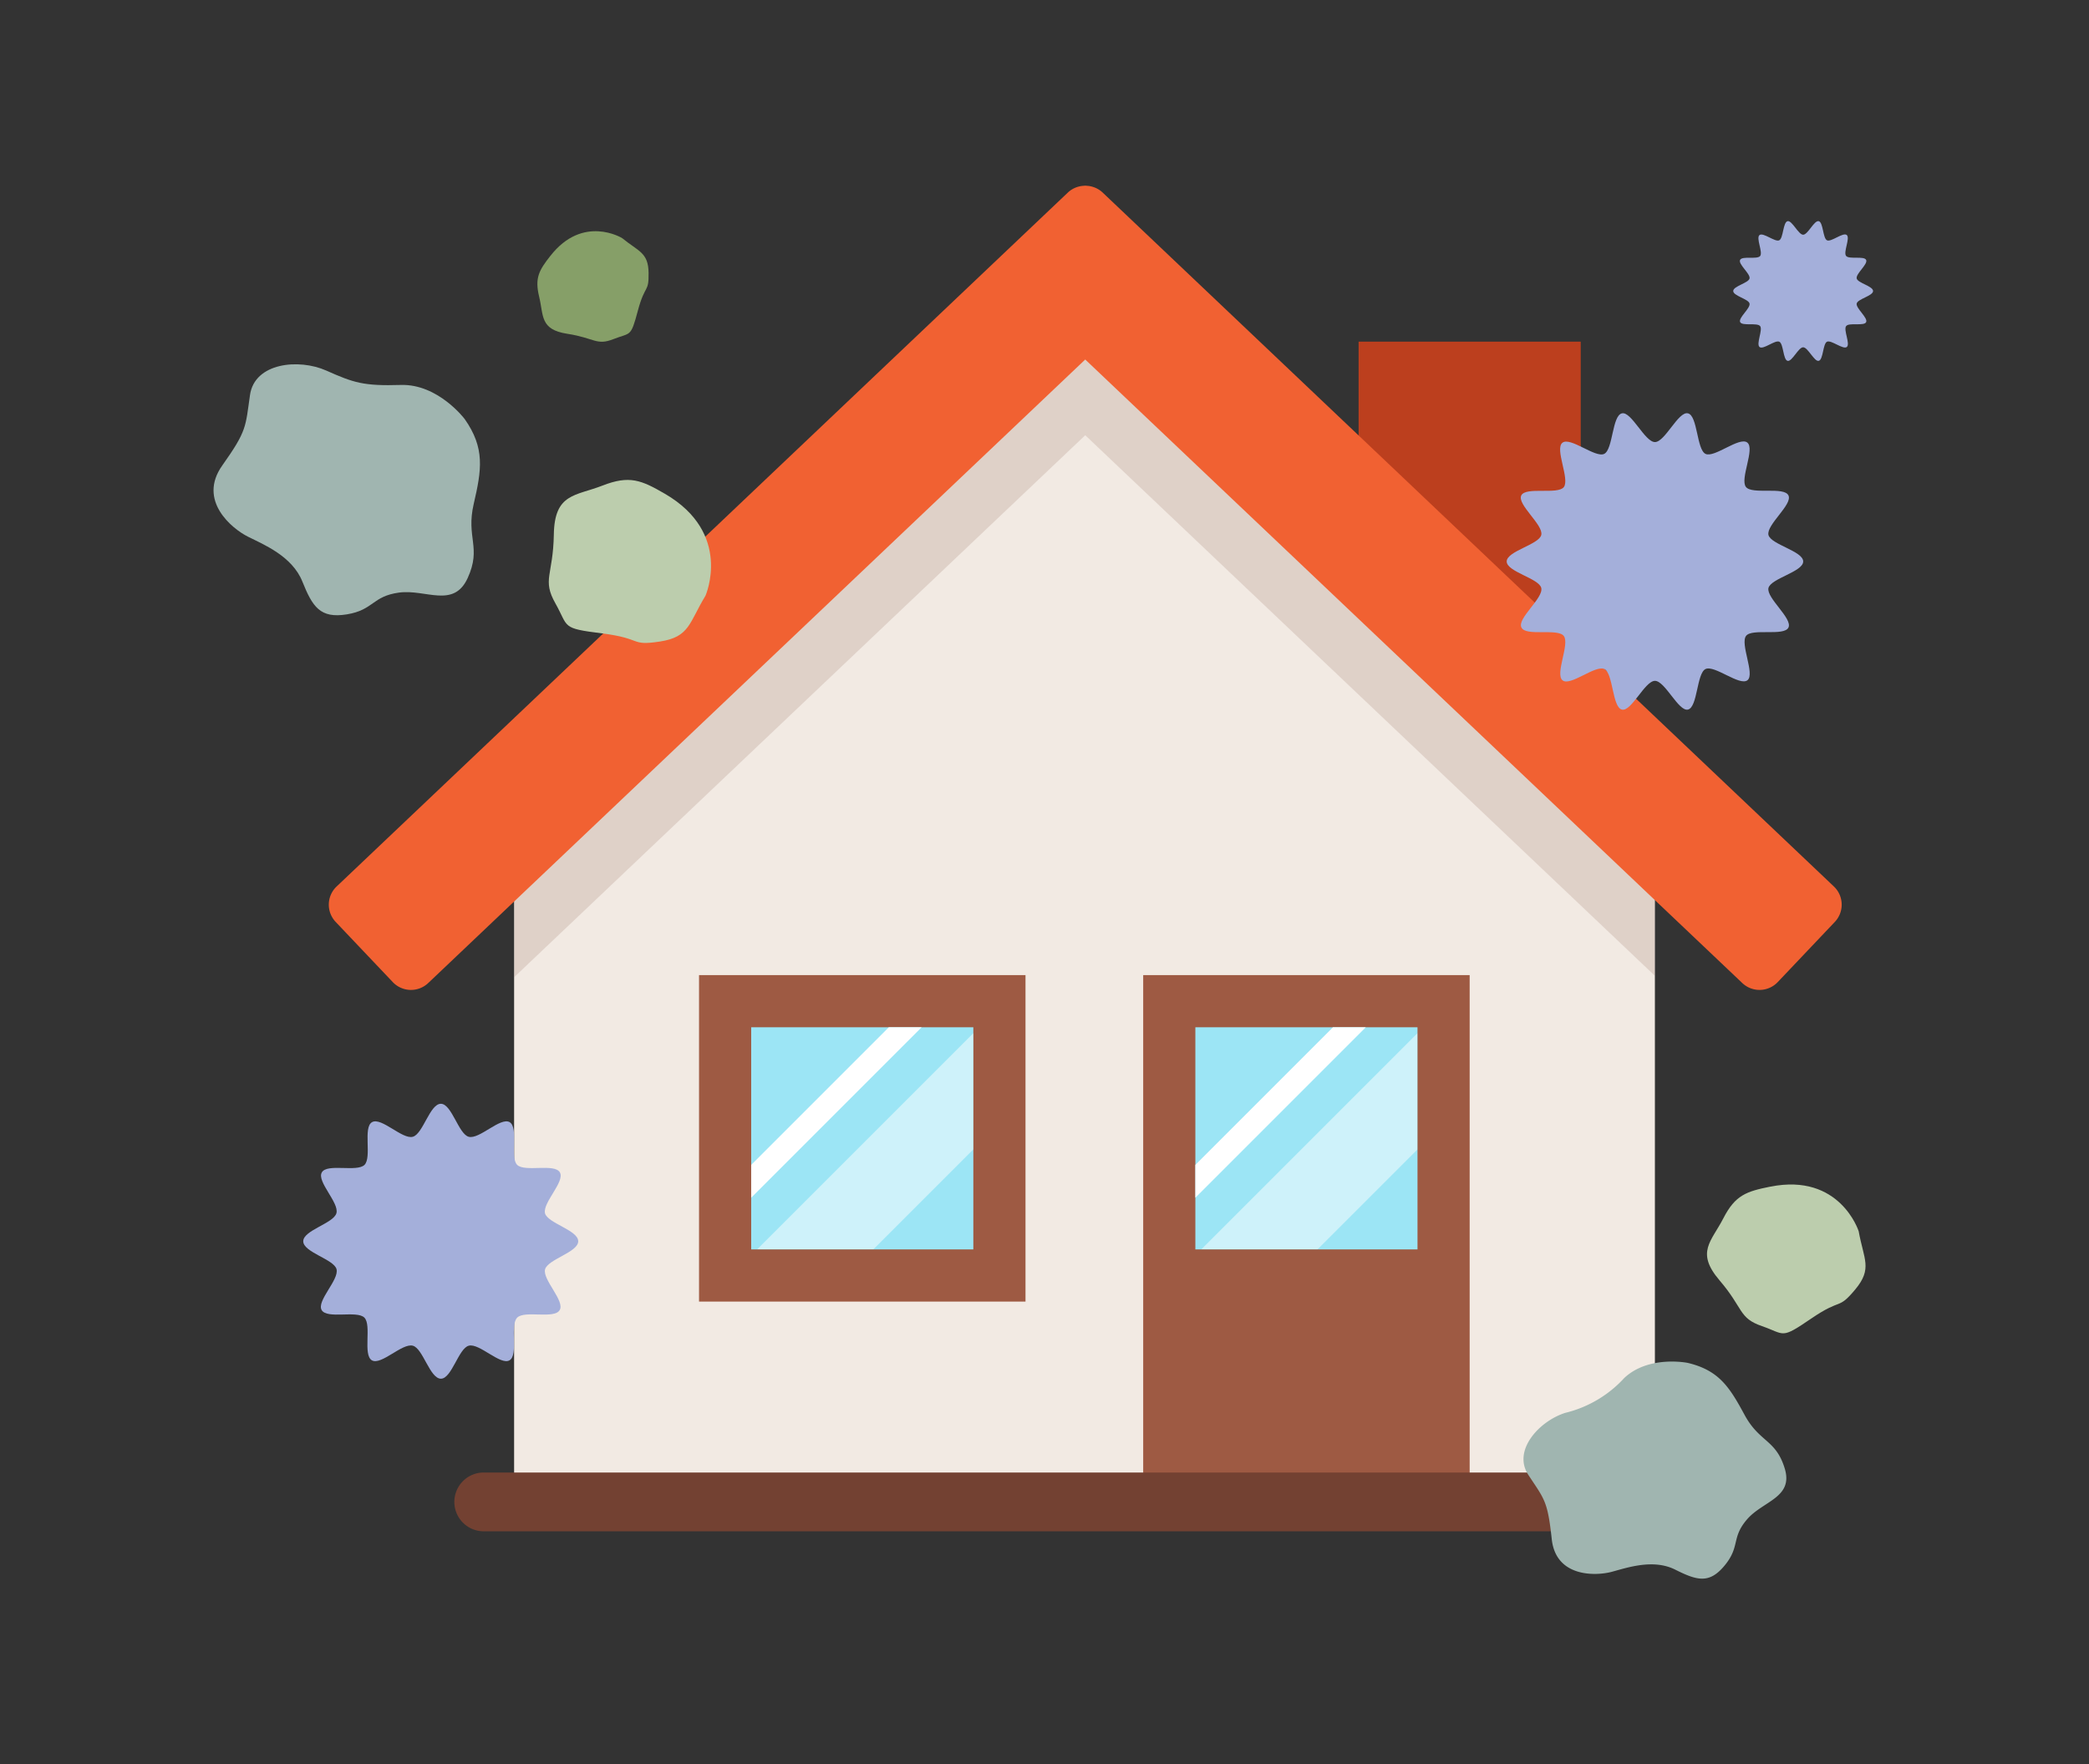 <svg xmlns="http://www.w3.org/2000/svg" xmlns:xlink="http://www.w3.org/1999/xlink" width="225" height="190" viewBox="0 0 225 190">
  <rect x="0" y="0" width="225" height="190" fill="#333333" stroke="none"/>
  <defs>
    <clipPath id="clip-path">
      <rect id="長方形_212" data-name="長方形 212" width="178.743" height="150.027" fill="none"/>
    </clipPath>
    <clipPath id="clip-path-3">
      <rect id="長方形_203" data-name="長方形 203" width="23.926" height="23.925" fill="none"/>
    </clipPath>
    <clipPath id="clip-path-4">
      <rect id="長方形_202" data-name="長方形 202" width="48.628" height="48.628" fill="none"/>
    </clipPath>
    <clipPath id="clip-path-6">
      <rect id="長方形_209" data-name="長方形 209" width="23.925" height="23.925" fill="none"/>
    </clipPath>
    <clipPath id="clip-path-8">
      <path id="パス_1526" data-name="パス 1526" d="M32.44,73.57v65.055H155.311V73.57L93.876,15.134Z" transform="translate(-32.44 -15.134)" fill="none"/>
    </clipPath>
    <clipPath id="clip-path-9">
      <rect id="長方形_210" data-name="長方形 210" width="162.951" height="86.618" fill="none"/>
    </clipPath>
    <clipPath id="clip-img_case_3">
      <rect width="225" height="190"/>
    </clipPath>
  </defs>
  <g id="img_case_3" clip-path="url(#clip-img_case_3)">
    <g id="グループ_541" data-name="グループ 541" transform="translate(23 20)">
      <g id="グループ_236" data-name="グループ 236" clip-path="url(#clip-path)">
        <rect id="長方形_195" data-name="長方形 195" width="23.926" height="46.115" transform="translate(123.33 16.796)" fill="#bc3f1e"/>
        <path id="パス_1523" data-name="パス 1523" d="M93.875,15.134,32.439,74.806v66.43H155.31V74.806Z" transform="translate(-0.066 -0.031)" fill="#f2eae3"/>
        <rect id="長方形_196" data-name="長方形 196" width="35.163" height="35.163" transform="translate(52.291 85.023)" fill="#9e5a43"/>
        <g id="グループ_216" data-name="グループ 216">
          <g id="グループ_215" data-name="グループ 215" clip-path="url(#clip-path)">
            <rect id="長方形_197" data-name="長方形 197" width="35.163" height="55.572" transform="translate(100.13 85.023)" fill="#9e5a43"/>
            <path id="パス_1524" data-name="パス 1524" d="M158.629,145.21H29.1a3.167,3.167,0,0,1,0-6.333H158.629a3.167,3.167,0,0,1,0,6.333" transform="translate(-0.053 -0.282)" fill="#734132"/>
            <rect id="長方形_198" data-name="長方形 198" width="23.926" height="23.926" transform="translate(57.909 90.641)" fill="#9ce5f5"/>
          </g>
        </g>
        <g id="グループ_221" data-name="グループ 221" transform="translate(57.909 90.641)">
          <g id="グループ_220" data-name="グループ 220" clip-path="url(#clip-path-3)">
            <rect id="長方形_200" data-name="長方形 200" width="59.918" height="2.499" transform="translate(-13.752 28.576) rotate(-45)" fill="#fff"/>
            <g id="グループ_219" data-name="グループ 219" transform="translate(-8.745 -9.063)" opacity="0.5">
              <g id="グループ_218" data-name="グループ 218">
                <g id="グループ_217" data-name="グループ 217" clip-path="url(#clip-path-4)">
                  <rect id="長方形_201" data-name="長方形 201" width="59.918" height="8.852" transform="translate(0 42.369) rotate(-45)" fill="#fff"/>
                </g>
              </g>
            </g>
          </g>
        </g>
        <g id="グループ_223" data-name="グループ 223">
          <g id="グループ_222" data-name="グループ 222" clip-path="url(#clip-path)">
            <rect id="長方形_204" data-name="長方形 204" width="23.926" height="23.926" transform="translate(105.749 90.641)" fill="#9ce5f5"/>
          </g>
        </g>
        <g id="グループ_228" data-name="グループ 228" transform="translate(105.749 90.641)">
          <g id="グループ_227" data-name="グループ 227" clip-path="url(#clip-path-6)">
            <rect id="長方形_206" data-name="長方形 206" width="59.918" height="2.499" transform="translate(-13.753 28.576) rotate(-45)" fill="#fff"/>
            <g id="グループ_226" data-name="グループ 226" transform="translate(-8.745 -9.063)" opacity="0.5">
              <g id="グループ_225" data-name="グループ 225">
                <g id="グループ_224" data-name="グループ 224" clip-path="url(#clip-path-4)">
                  <rect id="長方形_207" data-name="長方形 207" width="59.918" height="8.852" transform="translate(0 42.369) rotate(-45)" fill="#fff"/>
                </g>
              </g>
            </g>
          </g>
        </g>
        <g id="グループ_233" data-name="グループ 233" transform="translate(32.374 15.103)">
          <g id="グループ_232" data-name="グループ 232" clip-path="url(#clip-path-8)">
            <g id="グループ_231" data-name="グループ 231" transform="translate(-19.961 -6.947)" opacity="0.15">
              <g id="グループ_230" data-name="グループ 230">
                <g id="グループ_229" data-name="グループ 229" clip-path="url(#clip-path-9)">
                  <path id="パス_1525" data-name="パス 1525" d="M174.547,83.65,95.787,8.91a2.666,2.666,0,0,0-1.257-.664l-.063-.017a2.938,2.938,0,0,0-.348-.043c-.069,0-.137-.014-.206-.014s-.136.009-.2.014a2.912,2.912,0,0,0-.348.043l-.063.017a2.665,2.665,0,0,0-1.258.664L13.279,83.65a2.7,2.7,0,0,0-.1,3.819l6.148,6.479a2.7,2.7,0,0,0,3.819.1L93.913,26.894l70.766,67.154a2.7,2.7,0,0,0,3.82-.1l6.147-6.479a2.7,2.7,0,0,0-.1-3.819" transform="translate(-12.438 -8.173)" fill="#734132"/>
                </g>
              </g>
            </g>
          </g>
        </g>
        <g id="グループ_235" data-name="グループ 235">
          <g id="グループ_234" data-name="グループ 234" clip-path="url(#clip-path)">
            <path id="パス_1527" data-name="パス 1527" d="M174.547,75.477,95.787.737A2.666,2.666,0,0,0,94.53.074L94.467.057a2.938,2.938,0,0,0-.348-.043C94.05.009,93.982,0,93.913,0s-.136.009-.2.014a2.912,2.912,0,0,0-.348.043L93.3.074a2.665,2.665,0,0,0-1.258.664l-78.76,74.74a2.7,2.7,0,0,0-.1,3.819l6.148,6.479a2.7,2.7,0,0,0,3.819.1L93.913,18.721l70.766,67.154a2.7,2.7,0,0,0,3.82-.1l6.147-6.479a2.7,2.7,0,0,0-.1-3.819" transform="translate(-0.025)" fill="#f16132"/>
            <path id="パス_1528" data-name="パス 1528" d="M171.5,40.52c0-1.116-3.493-1.82-3.743-2.858-.23-1.1,2.617-3.269,2.159-4.247-.458-1-3.915-.059-4.584-.92s1-4.092.153-4.776-3.553,1.684-4.508,1.214-.84-4.131-1.891-4.365c-1.031-.254-2.464,3.094-3.553,3.094s-2.54-3.328-3.553-3.094c-1.07.235-.955,3.892-1.91,4.365s-3.667-1.879-4.507-1.194c-.84.666.821,3.915.153,4.776-.669.841-4.107-.078-4.584.9-.458.979,2.407,3.172,2.159,4.247-.233,1.04-3.725,1.744-3.725,2.86s3.493,1.82,3.724,2.858c.249,1.1-2.617,3.269-2.14,4.247.458,1,3.915.059,4.565.92.669.861-.974,4.092-.134,4.776.821.686,3.534-1.684,4.508-1.214.955.47.84,4.131,1.891,4.365,1.012.254,2.464-3.094,3.553-3.094s2.54,3.328,3.553,3.094c1.051-.235.936-3.892,1.891-4.365.974-.47,3.686,1.879,4.527,1.2.821-.666-.821-3.915-.153-4.776.65-.841,4.107.078,4.565-.9s-2.387-3.172-2.159-4.247c.251-1.043,3.743-1.748,3.743-2.864" transform="translate(-0.284 -0.05)" fill="#a4afda"/>
            <path id="パス_1529" data-name="パス 1529" d="M179.076,11.35c0-.526-1.648-.858-1.765-1.348-.109-.518,1.234-1.542,1.018-2s-1.846-.028-2.162-.434.47-1.93.072-2.252-1.676.793-2.127.572-.4-1.948-.891-2.059-1.163,1.459-1.676,1.459-1.2-1.57-1.677-1.459c-.5.111-.45,1.836-.9,2.059s-1.729-.886-2.126-.563.387,1.846.072,2.252-1.937-.036-2.162.424,1.135,1.5,1.018,2c-.11.491-1.757.823-1.757,1.349s1.648.858,1.756,1.348c.118.518-1.234,1.542-1.009,2s1.846.028,2.153.434-.459,1.93-.063,2.252,1.667-.793,2.127-.572.4,1.948.891,2.059c.478.12,1.163-1.459,1.677-1.459s1.2,1.57,1.676,1.459c.495-.111.441-1.836.891-2.059s1.739.886,2.136.565-.387-1.846-.072-2.252,1.937.036,2.153-.424-1.126-1.5-1.018-2,1.765-.825,1.765-1.351" transform="translate(-0.333 -0.008)" fill="#a4afda"/>
            <path id="パス_1530" data-name="パス 1530" d="M39.3,113.885c0,1.193-3.264,1.932-3.574,3.029-.286,1.121,2.171,3.411,1.573,4.389-.571,1-3.77,0-4.57.811-.834.835.167,4.031-.834,4.6-.977.571-3.264-1.884-4.385-1.575-1.1.285-1.835,3.554-3,3.554-1.192,0-1.93-3.268-3.027-3.554-1.143-.309-3.407,2.147-4.408,1.575-1-.6,0-3.792-.81-4.6s-4,.191-4.6-.811c-.572-1,1.907-3.268,1.6-4.413-.3-1.073-3.584-1.812-3.584-3s3.288-1.932,3.574-3.029c.31-1.121-2.145-3.411-1.573-4.389.571-1,3.788,0,4.6-.811.81-.835-.191-4.031.81-4.6s3.264,1.884,4.385,1.575c1.1-.285,1.835-3.554,3.027-3.554,1.168,0,1.907,3.268,3,3.554,1.143.309,3.407-2.147,4.408-1.575,1,.6,0,3.792.81,4.6s4.028-.191,4.6.811-1.883,3.268-1.6,4.413c.309,1.073,3.574,1.812,3.574,3" transform="translate(-0.02 -0.201)" fill="#a4afda"/>
            <path id="パス_1531" data-name="パス 1531" d="M27.034,25.153s-2.849-3.775-6.862-3.653-5.065-.228-8.027-1.548-7.715-.846-8.217,2.622-.306,3.818-2.989,7.6S2,36.991,3.715,37.846s4.755,2.1,5.85,4.823,1.914,4.01,4.8,3.538,2.724-1.951,5.608-2.344,5.885,1.744,7.4-1.569-.2-4.324.651-7.988,1.238-6-.986-9.153" transform="translate(0 -0.039)" fill="#a0b5b0"/>
            <path id="パス_1532" data-name="パス 1532" d="M48.68,33.242c-2.52-1.463-3.8-2.015-6.709-.88s-5.17.815-5.245,5.26-1.286,4.851.172,7.435.569,2.667,5.015,3.226,2.992,1.369,6.224.88,3.149-2.025,4.923-4.937c0,0,2.981-6.711-4.379-10.985" transform="translate(-0.074 -0.065)" fill="#bccdad"/>
            <path id="パス_1533" data-name="パス 1533" d="M36.343,7.575c-1.209,1.549-1.695,2.354-1.2,4.4s.071,3.529,3.033,3.986,3.123,1.3,4.983.567,1.833-.136,2.614-3.055S46.96,11.6,46.929,9.4s-1.064-2.289-2.846-3.741c0,0-4.21-2.606-7.739,1.919" transform="translate(-0.071 -0.01)" fill="#869f68"/>
            <path id="パス_1534" data-name="パス 1534" d="M159.047,127.043s-4.18-.847-6.818,1.633a12.651,12.651,0,0,1-6.347,3.751c-2.79.878-5.717,4.038-3.984,6.68s2.075,2.762,2.523,6.921,4.789,3.97,6.459,3.523,4.466-1.425,6.834-.239,3.688,1.565,5.354-.475.675-2.947,2.386-4.935,5.018-2.337,4.062-5.481-2.719-2.8-4.333-5.785-2.748-4.793-6.135-5.594" transform="translate(-0.287 -0.258)" fill="#a0b5b0"/>
            <path id="パス_1535" data-name="パス 1535" d="M168,108.025c-2.577.517-3.772.91-5.058,3.414s-3.006,3.641-.4,6.688,2.029,4.046,4.559,4.92,1.977,1.46,5.315-.818,2.839-.862,4.73-3.124.917-3.249.375-6.276c0,0-2-6.315-9.522-4.8" transform="translate(-0.328 -0.219)" fill="#bccdad"/>
          </g>
        </g>
      </g>
    </g>
  </g>
</svg>
